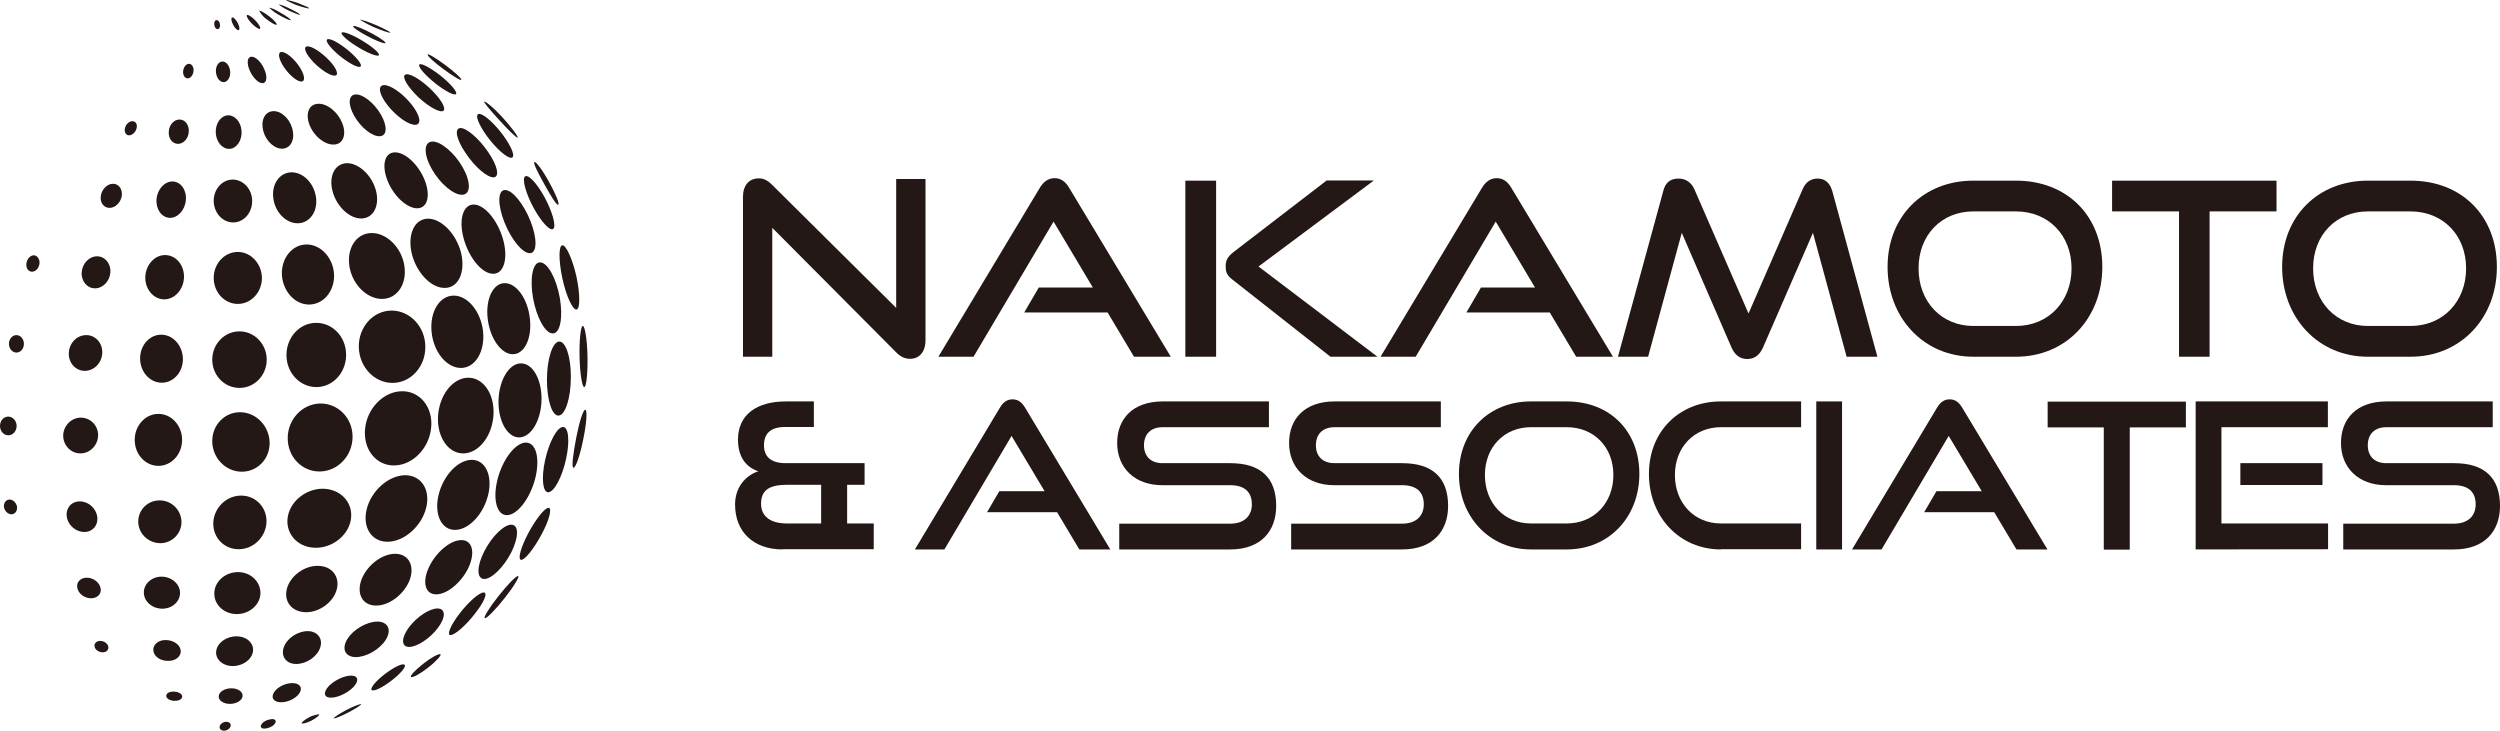 <?xml version="1.0" encoding="UTF-8"?>
<svg id="_レイヤー_1" data-name=" レイヤー 1" xmlns="http://www.w3.org/2000/svg" width="120.26" height="35.15" viewBox="0 0 120.26 35.15">
  <defs>
    <style>
      .cls-1 {
        fill: #231815;
        stroke-width: 0px;
      }
    </style>
  </defs>
  <g>
    <path class="cls-1" d="m37.15,10.96v6.2h-1.41v-7.69c0-.55.29-.89.76-.89.22,0,.41.08.63.3l5.98,5.93v-6.2h1.41v7.76c0,.56-.3.89-.74.89-.25,0-.47-.1-.68-.32,0,0-5.95-5.98-5.95-5.98Z"/>
    <path class="cls-1" d="m54.55,17.16l-1.27-2.13h-4.01l.7-1.2h2.6l-1.89-3.17-3.85,6.5h-1.69l4.87-8.11c.17-.29.4-.48.72-.48s.54.19.71.48l4.88,8.11h-1.77Z"/>
    <path class="cls-1" d="m57.02,17.16v-8.47h1.48v8.47h-1.48Zm6.98,0l-4.74-3.73c-.26-.2-.3-.38-.3-.62,0-.26.07-.44.37-.68l4.49-3.45h2.27l-5.55,4.14,5.72,4.34s-2.26,0-2.26,0Z"/>
    <path class="cls-1" d="m75.82,17.16l-1.27-2.13h-4.01l.7-1.2h2.6l-1.89-3.17-3.85,6.5h-1.69l4.87-8.11c.17-.29.4-.48.72-.48s.54.19.71.48l4.88,8.11h-1.77Z"/>
    <path class="cls-1" d="m88.83,17.16l-1.62-5.96-2.4,5.51c-.16.36-.4.56-.76.56s-.6-.2-.76-.56l-2.39-5.51-1.62,5.96h-1.45l2.18-7.97c.1-.41.34-.6.74-.6.32,0,.6.17.75.5l2.61,5.99,2.61-5.99c.14-.33.4-.5.71-.5.36,0,.59.2.71.6l2.17,7.97h-1.48,0Z"/>
    <path class="cls-1" d="m94.92,17.16c-2.37,0-4.12-1.86-4.12-4.32s1.75-4.15,4.12-4.15h2.06c2.45,0,4.15,1.69,4.15,4.15s-1.74,4.32-4.15,4.32h-2.06Zm2.06-1.48c1.56,0,2.67-1.18,2.67-2.77s-1.11-2.74-2.67-2.74h-2.06c-1.52,0-2.63,1.13-2.63,2.74s1.11,2.77,2.63,2.77h2.06Z"/>
    <path class="cls-1" d="m104.82,17.16v-6.99h-3.22v-1.48h7.91v1.48h-3.22v6.99s-1.47,0-1.47,0Z"/>
    <path class="cls-1" d="m113.9,17.16c-2.37,0-4.12-1.86-4.12-4.32s1.75-4.15,4.12-4.15h2.06c2.45,0,4.15,1.69,4.15,4.15s-1.74,4.32-4.15,4.32h-2.06Zm2.06-1.48c1.56,0,2.67-1.18,2.67-2.77s-1.11-2.74-2.67-2.74h-2.06c-1.52,0-2.63,1.13-2.63,2.74s1.11,2.77,2.63,2.77h2.06Z"/>
  </g>
  <g>
    <path class="cls-1" d="m37.65,26.43c-1.41,0-2.29-.85-2.29-2.16,0-.81.48-1.39,1.12-1.6-.53-.17-.98-.62-.98-1.52,0-1.21.91-1.84,2.3-1.84h1.35v1.23h-1.39c-.67,0-1.01.3-1.01.88,0,.55.34.86,1.04.86h3.8v1.04h-.84v1.86h1.28v1.24h-4.38,0Zm1.85-3.11h-1.63c-.81,0-1.26.22-1.26.91,0,.61.45.95,1.24.95h1.65s0-1.86,0-1.86Z"/>
    <path class="cls-1" d="m51.92,26.43l-1.07-1.79h-3.37l.59-1.01h2.18l-1.59-2.66-3.23,5.46h-1.42l4.09-6.82c.15-.25.33-.4.61-.4s.45.16.6.4l4.1,6.82h-1.49Z"/>
    <path class="cls-1" d="m53.84,26.43v-1.24h5.34c.67,0,1.04-.37,1.04-.93,0-.61-.37-.92-1.04-.92h-3.27c-1.34,0-2.17-.85-2.17-2.03s.77-2,2.19-2h5.11v1.24h-5.11c-.57,0-.9.33-.9.87s.34.86.89.86h3.26c1.44,0,2.21.68,2.21,2.06,0,1.2-.73,2.09-2.21,2.09,0,0-5.34,0-5.34,0Z"/>
    <path class="cls-1" d="m62.11,26.43v-1.24h5.34c.67,0,1.04-.37,1.04-.93,0-.61-.37-.92-1.04-.92h-3.27c-1.34,0-2.17-.85-2.17-2.03s.77-2,2.19-2h5.11v1.24h-5.11c-.57,0-.9.33-.9.87s.34.86.89.86h3.26c1.44,0,2.21.68,2.21,2.06,0,1.2-.73,2.09-2.21,2.09h-5.34Z"/>
    <path class="cls-1" d="m73.64,26.43c-1.99,0-3.46-1.57-3.46-3.63s1.47-3.49,3.46-3.49h1.73c2.06,0,3.49,1.42,3.49,3.49s-1.46,3.63-3.49,3.63h-1.73Zm1.73-1.25c1.31,0,2.24-.99,2.24-2.33s-.93-2.3-2.24-2.3h-1.73c-1.27,0-2.21.95-2.21,2.3s.93,2.33,2.21,2.33h1.73Z"/>
    <path class="cls-1" d="m82.78,26.43c-1.99,0-3.46-1.57-3.46-3.63s1.47-3.49,3.46-3.49h3.86v1.24h-3.86c-1.27,0-2.21.95-2.21,2.3s.93,2.33,2.21,2.33h3.86v1.24h-3.86Z"/>
    <path class="cls-1" d="m87.37,26.43v-7.12h1.24v7.12h-1.24Z"/>
    <path class="cls-1" d="m97,26.43l-1.07-1.79h-3.37l.59-1.01h2.18l-1.59-2.66-3.23,5.46h-1.42l4.09-6.82c.15-.25.33-.4.61-.4s.45.16.6.4l4.1,6.82s-1.49,0-1.49,0Z"/>
    <path class="cls-1" d="m101.2,26.43v-5.87h-2.7v-1.24h6.65v1.24h-2.7v5.88h-1.25Z"/>
    <path class="cls-1" d="m105.62,26.43v-7.12h6.36v1.24h-5.12v4.63h5.13v1.24s-6.37.01-6.37.01Zm2.15-3.1v-1.05h3.95v1.05h-3.95Z"/>
    <path class="cls-1" d="m112.72,26.43v-1.24h5.33c.67,0,1.04-.37,1.04-.93,0-.61-.37-.92-1.04-.92h-3.27c-1.34,0-2.17-.85-2.17-2.03s.77-2,2.19-2h5.11v1.24h-5.11c-.57,0-.9.33-.9.87s.34.86.89.86h3.26c1.44,0,2.21.68,2.21,2.06,0,1.2-.73,2.09-2.21,2.09h-5.33Z"/>
  </g>
  <path class="cls-1" d="m12.97,21.32c0,.79-.63,1.4-1.39,1.37-.77-.03-1.38-.7-1.37-1.49.01-.79.63-1.4,1.39-1.37.76.03,1.37.7,1.37,1.49Zm2.43-1.91c-.86.02-1.56.76-1.56,1.67s.7,1.62,1.56,1.6c.86-.02,1.56-.76,1.56-1.67s-.7-1.61-1.56-1.6Zm3.92-.59c-.88.02-1.67.83-1.76,1.82s.54,1.77,1.42,1.75,1.67-.83,1.76-1.82c.1-.98-.54-1.77-1.42-1.75Zm3.17-.65c-.74.03-1.37.87-1.42,1.87s.51,1.8,1.25,1.77c.74-.03,1.37-.87,1.42-1.87.05-1.01-.51-1.8-1.25-1.77Zm2.54-.69c-.57.03-1.04.85-1.05,1.83s.45,1.76,1.02,1.73,1.04-.85,1.05-1.83-.44-1.76-1.02-1.73Zm1.86-1.05c-.32.03-.58.86-.58,1.84s.25,1.76.57,1.72c.32-.03.58-.86.58-1.84.01-.98-.25-1.75-.57-1.72Zm1.14-.75c-.1.03-.17.71-.15,1.52.02.81.13,1.45.23,1.42s.17-.71.15-1.52c-.02-.81-.13-1.45-.23-1.42Zm-12.54,7.83c-.84.02-1.59.67-1.66,1.45-.07.79.56,1.41,1.4,1.39s1.59-.67,1.66-1.45-.55-1.4-1.4-1.39Zm3.98-.65c-.79.02-1.61.75-1.83,1.63s.24,1.59,1.03,1.57,1.61-.75,1.83-1.63-.24-1.58-1.03-1.57Zm3.2-.74c-.67.02-1.37.79-1.58,1.72-.21.93.16,1.67.82,1.65.67-.02,1.37-.79,1.58-1.72.21-.93-.16-1.67-.82-1.65Zm2.61-.83c-.5.02-1.11.82-1.35,1.78-.24.96-.03,1.73.47,1.71s1.11-.82,1.35-1.78c.24-.97.03-1.73-.47-1.71Zm1.79-.75c-.28.02-.66.73-.85,1.6s-.11,1.56.16,1.54c.28-.02.66-.73.85-1.6s.12-1.56-.16-1.54Zm1.08-.83c-.1.01-.28.57-.43,1.34s-.24,1.46-.13,1.45.32-.62.47-1.39c.16-.77.2-1.41.09-1.4Zm-12.86,7.51c-.66-.01-1.33.49-1.49,1.1-.16.62.24,1.12.91,1.13.66.01,1.33-.49,1.49-1.1.16-.62-.24-1.13-.91-1.13Zm3.75-.58c-.63-.02-1.36.52-1.64,1.21-.27.69.02,1.26.66,1.28s1.36-.52,1.64-1.21c.26-.69-.03-1.26-.66-1.28Zm3.18-.66c-.52-.02-1.22.55-1.57,1.27-.35.72-.22,1.32.31,1.34.52.02,1.22-.55,1.57-1.27.34-.73.2-1.32-.31-1.34Zm2.39-.74c-.35-.02-.94.55-1.31,1.27-.37.72-.38,1.32-.02,1.34.35.02.94-.55,1.31-1.27.36-.72.38-1.32.02-1.34Zm1.78-.81c-.17-.02-.61.53-.98,1.22-.36.69-.52,1.26-.34,1.28.17.02.61-.53.98-1.22.37-.69.52-1.27.34-1.28Zm-11.59,5.93c-.48,0-1,.34-1.15.78s.12.8.6.8,1-.34,1.15-.78c.15-.43-.12-.8-.6-.8Zm3.36-.46c-.51,0-1.16.37-1.45.84s-.11.86.4.87c.51,0,1.16-.37,1.45-.84s.11-.86-.4-.87Zm2.9-.63c-.39-.01-1.01.4-1.39.91s-.37.93,0,.94,1.01-.4,1.39-.91c.39-.51.38-.93,0-.94Zm2.21-.77c-.2-.01-.72.44-1.16,1.01s-.63,1.04-.44,1.04c.2,0,.72-.44,1.16-1.01.45-.56.65-1.03.44-1.04Zm1.65-.79c-.1-.01-.53.44-.97,1-.44.56-.72,1.02-.62,1.03.1,0,.53-.44.97-1,.44-.56.71-1.02.62-1.03Zm-10.81,5.15c-.33-.02-.75.17-.92.43-.17.26-.05.47.29.49.33.02.75-.17.92-.43.17-.25.04-.47-.29-.49Zm2.82-.36c-.32-.02-.81.2-1.1.49-.29.3-.26.55.05.57.32.02.81-.2,1.1-.49.29-.29.27-.55-.05-.57Zm2.49-.54c-.17-.03-.64.24-1.05.58-.42.35-.61.65-.45.67.17.03.64-.24,1.05-.58.42-.35.62-.64.45-.67Zm1.76-.49c-.1-.02-.43.15-.82.46-.39.3-.68.62-.58.64s.43-.15.82-.46c.39-.3.67-.62.58-.64Zm-8.07,3.12c-.16,0-.39.08-.5.21s-.08.24.09.25c.16,0,.39-.08.5-.21s.07-.24-.09-.25Zm2.24-.23s-.24.02-.47.14-.41.27-.36.3c.05.02.24-.02.47-.14s.41-.27.36-.3Zm2.01-.49c-.07,0-.37.11-.73.3s-.64.39-.57.39.36-.11.72-.3c.36-.19.65-.38.58-.39Zm-5.76-10.03c-.71,0-1.3.58-1.34,1.29-.03.72.51,1.29,1.22,1.29s1.3-.58,1.34-1.29c.03-.71-.51-1.29-1.22-1.29Zm-.15,3.68c-.61,0-1.13.45-1.14,1.01-.02.56.47,1.01,1.08,1.01s1.13-.45,1.14-1.01c0-.55-.47-1.01-1.08-1.01Zm-.08,3.09c-.49,0-.92.32-.97.71s.31.72.8.72.92-.32.97-.71c.05-.4-.31-.72-.8-.72Zm-.24,2.5c-.32,0-.59.17-.61.37-.02.21.22.38.54.38s.59-.17.61-.37c.02-.21-.22-.38-.54-.38Zm-.24,1.61c-.14,0-.29.09-.32.21s.05.21.2.22c.14,0,.29-.09.32-.21.04-.12-.05-.21-.2-.22Zm.63-18.78c-.72,0-1.31.61-1.31,1.36s.58,1.36,1.31,1.36,1.31-.61,1.31-1.36-.59-1.36-1.31-1.36Zm3.69-.41c-.79,0-1.43.69-1.43,1.55s.65,1.54,1.44,1.54,1.43-.69,1.43-1.55-.64-1.54-1.44-1.54Zm3.63-.59c-.88,0-1.59.78-1.58,1.74.01.96.74,1.74,1.62,1.74s1.59-.78,1.58-1.74c0-.96-.74-1.74-1.62-1.74Zm2.99-.72c-.69,0-1.16.78-1.07,1.74s.72,1.74,1.41,1.74,1.16-.78,1.07-1.74c-.1-.96-.73-1.74-1.41-1.74Zm2.45-.6c-.56,0-.93.77-.82,1.71.11.95.65,1.71,1.21,1.71s.93-.77.82-1.71c-.1-.95-.64-1.71-1.21-1.71Zm1.7-1c-.36,0-.5.77-.34,1.71.17.95.59,1.71.95,1.71s.5-.77.34-1.71c-.17-.95-.59-1.71-.95-1.71Zm1.07-.82c-.18.02-.18.73,0,1.58s.5,1.53.68,1.51.18-.73,0-1.58c-.19-.85-.5-1.53-.68-1.51Zm-15.61.32c-.64,0-1.16.56-1.16,1.25s.52,1.25,1.16,1.25,1.16-.56,1.16-1.25c-.01-.68-.52-1.25-1.16-1.25Zm3.31-.36c-.69,0-1.22.65-1.19,1.45.04.8.63,1.45,1.32,1.44s1.22-.65,1.19-1.45c-.04-.79-.63-1.44-1.32-1.44Zm3.12-.55c-.73.01-1.2.73-1.06,1.61.14.87.85,1.57,1.58,1.56s1.2-.73,1.06-1.61c-.14-.87-.85-1.57-1.58-1.56Zm2.71-.69c-.65.01-.99.77-.77,1.69.23.92.94,1.66,1.6,1.64.65-.01.99-.77.77-1.69-.24-.92-.95-1.65-1.6-1.64Zm2.19-.68c-.51.01-.72.77-.45,1.69s.9,1.66,1.42,1.64c.51-.01.72-.77.45-1.69-.27-.92-.91-1.66-1.42-1.64Zm1.52-.7c-.35.01-.36.7-.03,1.54s.88,1.51,1.23,1.5.36-.7.03-1.54-.88-1.51-1.23-1.5Zm1.02-.67c-.21.01-.1.59.24,1.3.35.71.8,1.27,1.01,1.26.21-.01.1-.59-.24-1.3s-.8-1.27-1.01-1.26Zm.4-.68c-.09.01.17.53.49,1.1s.56.97.65.96-.12-.53-.44-1.1c-.31-.57-.62-.97-.7-.96Zm-14.55.85c-.51.02-.9.5-.88,1.07.03.57.46,1.01.97.99s.9-.5.88-1.07-.46-1.01-.97-.99Zm2.84-.35c-.56.02-.95.58-.85,1.26.09.68.63,1.21,1.2,1.19.56-.02.95-.58.85-1.26-.1-.68-.63-1.21-1.2-1.19Zm2.68-.44c-.57.02-.88.62-.68,1.36.2.74.83,1.32,1.4,1.3.57-.02.88-.62.68-1.36-.2-.73-.83-1.31-1.4-1.3Zm2.3-.52c-.49.02-.63.64-.33,1.38.3.74.95,1.33,1.44,1.31.49-.02.63-.64.33-1.38-.31-.75-.95-1.33-1.44-1.31Zm1.81-.52c-.41.02-.42.61-.02,1.32s1.06,1.26,1.47,1.24.42-.61.02-1.32c-.4-.7-1.06-1.26-1.47-1.24Zm1.35-.65c-.3.02-.18.57.27,1.22.44.66,1.04,1.17,1.34,1.15s.18-.57-.27-1.22c-.44-.65-1.05-1.17-1.34-1.15Zm.9-.68c-.21.02-.03.5.4,1.09.43.58.95,1.04,1.16,1.02s.03-.5-.4-1.09c-.43-.58-.95-1.04-1.16-1.02Zm.26-.59c-.06.01.28.41.72.89.44.48.82.86.88.84s-.32-.53-.76-1.01c-.44-.47-.78-.74-.84-.72Zm-12.36.66c-.34.03-.59.42-.56.86s.34.78.68.75.59-.42.56-.86c-.03-.45-.34-.78-.68-.75Zm2.17-.2c-.39.04-.58.47-.44.97s.57.87.95.83c.39-.04.58-.47.44-.97-.14-.5-.56-.87-.95-.83Zm2.04-.33c-.39.12-.46.66-.17,1.18.29.53.84.85,1.23.73s.46-.66.17-1.18c-.29-.54-.84-.86-1.23-.73Zm1.84-.45c-.28.13-.2.67.18,1.21s.92.87,1.21.75.2-.67-.18-1.21-.92-.88-1.21-.75Zm1.38-.45c-.23.12-.02.64.45,1.15.47.51,1.03.83,1.26.71s.02-.64-.45-1.15c-.48-.52-1.04-.83-1.26-.71Zm1.11-.52c-.15.12.15.6.65,1.08.51.47,1.04.76,1.2.65.15-.12-.14-.6-.65-1.08s-1.04-.77-1.2-.65Zm.69-.49c-.07.1.27.5.76.89.49.39.94.62,1.01.52s-.27-.5-.76-.89c-.49-.38-.94-.62-1.01-.52Zm.4-.48c0,.08.32.37.77.7s.85.58.85.5-.34-.38-.78-.71c-.45-.33-.84-.57-.84-.49Zm-9.89.33c-.19.02-.32.26-.29.53s.2.48.39.46c.19-.02.32-.26.29-.53s-.2-.48-.39-.46Zm1.4-.23c-.19.02-.22.33-.06.68.16.35.44.62.63.59.19-.02.22-.33.06-.68-.15-.35-.44-.62-.63-.59Zm1.45-.23c-.19.03-.12.37.15.76s.65.69.84.66.12-.37-.15-.76c-.27-.39-.65-.68-.84-.66Zm1.25-.27c-.21.02-.09.35.28.74s.84.69,1.05.67c.21-.02.09-.35-.28-.74s-.84-.69-1.05-.67Zm.97-.34c-.13.06.12.4.56.77.44.36.89.61,1.02.55s-.12-.4-.56-.77c-.44-.37-.89-.61-1.02-.55Zm.7-.33c-.11.05.2.35.68.65.48.31.97.51,1.08.46s-.2-.35-.68-.65c-.49-.31-.97-.51-1.08-.46Zm.55-.31c-.08.02.19.23.62.46.42.23.83.39.91.37s-.19-.23-.62-.46c-.42-.23-.82-.39-.91-.37Zm.32-.3s.25.17.65.35c.4.17.76.29.8.27s-.25-.17-.65-.35c-.4-.17-.76-.29-.8-.27Zm-6.91.02c-.08,0-.12.12-.1.24.02.12.09.2.17.19s.12-.12.1-.24c-.01-.11-.09-.2-.17-.19Zm.76-.13c-.06.02-.05.17.04.34.08.17.2.29.27.27.06-.02.05-.17-.04-.34-.09-.17-.21-.29-.27-.27Zm.72-.12c-.06.03.02.19.19.38.17.18.36.31.42.29.06-.03-.02-.19-.19-.38-.17-.18-.36-.31-.42-.29Zm.58-.2s.09.2.32.38c.23.18.46.32.51.29s-.09-.2-.32-.38-.46-.32-.51-.29Zm.49-.14s.16.17.44.33c.28.16.54.28.58.26s-.16-.17-.44-.33c-.28-.17-.54-.29-.58-.26Zm.45-.16s.17.14.46.28c.28.13.53.23.56.21.03-.02-.17-.14-.46-.28-.27-.14-.53-.23-.56-.21ZM13.75,0s.19.12.5.24c.31.11.58.18.62.16.03-.02-.19-.12-.5-.24-.31-.11-.59-.18-.62-.16Zm-6.13,19.91c-.63,0-1.14.56-1.14,1.25s.51,1.25,1.14,1.25,1.14-.56,1.14-1.25-.51-1.25-1.14-1.25Zm.04,4.16c-.57.01-1.02.47-1.01,1.04s.5,1.02,1.07,1.02c.57-.01,1.02-.47,1.01-1.04-.02-.58-.5-1.03-1.07-1.02Zm.09,3.67c-.48.01-.85.37-.83.79.02.43.43.76.91.75.48-.01.85-.37.83-.79s-.43-.76-.91-.75Zm.2,3.05c-.36,0-.62.25-.57.53.04.28.37.49.74.47.36,0,.62-.25.57-.53-.05-.27-.38-.48-.74-.47Zm.37,2.48c-.21,0-.35.11-.32.24.03.12.24.22.44.2.21,0,.35-.11.32-.24-.03-.12-.23-.21-.44-.2Zm-.53-17.17c-.57-.02-1.04.48-1.05,1.12-.01.64.44,1.17,1.01,1.19.57.02,1.04-.48,1.05-1.12,0-.64-.45-1.17-1.01-1.19Zm.18-3.83c-.51-.02-.95.45-.98,1.03s.37,1.08.88,1.1.95-.45.98-1.03c.03-.59-.36-1.08-.88-1.1Zm.34-3.54c-.39-.01-.74.37-.78.85-.04.48.24.88.63.9.39.01.74-.37.78-.85.05-.48-.24-.89-.63-.9Zm.34-2.98c-.27-.01-.51.25-.53.57-.03.33.16.59.43.6s.51-.25.53-.57c.03-.32-.16-.59-.43-.6Zm-4.76,14.34c-.46,0-.84.39-.85.86,0,.48.37.86.83.86s.84-.39.85-.86c.01-.48-.37-.86-.83-.86Zm-.04,4.03c-.41-.01-.69.32-.64.72.05.41.42.74.83.75s.69-.32.64-.72c-.05-.41-.42-.75-.83-.75Zm.33,3.67c-.31,0-.52.22-.46.49.05.28.35.5.66.5s.52-.22.46-.49c-.06-.28-.35-.5-.66-.5Zm.64,3.04c-.18,0-.3.12-.27.28.03.15.21.27.39.27s.3-.12.27-.28c-.03-.15-.21-.27-.39-.27Zm-.67-14.71c-.45,0-.82.38-.84.86-.02.48.33.86.77.86s.82-.38.84-.86c.02-.47-.32-.86-.77-.86Zm.52-3.79c-.38,0-.71.34-.74.77-.03.42.26.77.64.77s.71-.34.74-.77c.03-.42-.26-.77-.64-.77Zm.77-3.49c-.28,0-.54.26-.59.58s.14.58.42.58.54-.26.59-.58c.04-.32-.15-.58-.42-.58Zm.93-3.01c-.16,0-.32.15-.36.34s.05.34.2.34.32-.15.36-.34c.05-.19-.04-.34-.2-.34Zm2.72-2.76c-.14,0-.26.16-.28.35s.08.35.22.35.26-.16.28-.35c.02-.19-.08-.35-.22-.35ZM.4,20.04c-.23,0-.4.2-.4.45s.18.45.4.45.4-.2.4-.45c0-.24-.18-.45-.4-.45Zm.39-3.92c-.2,0-.36.19-.36.42s.16.42.36.42.36-.19.36-.42c0-.23-.16-.42-.36-.42Zm.84-3.84c-.17,0-.33.17-.36.39s.09.4.27.4.33-.17.36-.39c.02-.21-.1-.39-.27-.4ZM.46,24.03c-.17,0-.29.16-.27.36.03.19.19.35.36.35s.29-.16.27-.36c-.03-.19-.19-.35-.36-.35Z"/>
</svg>